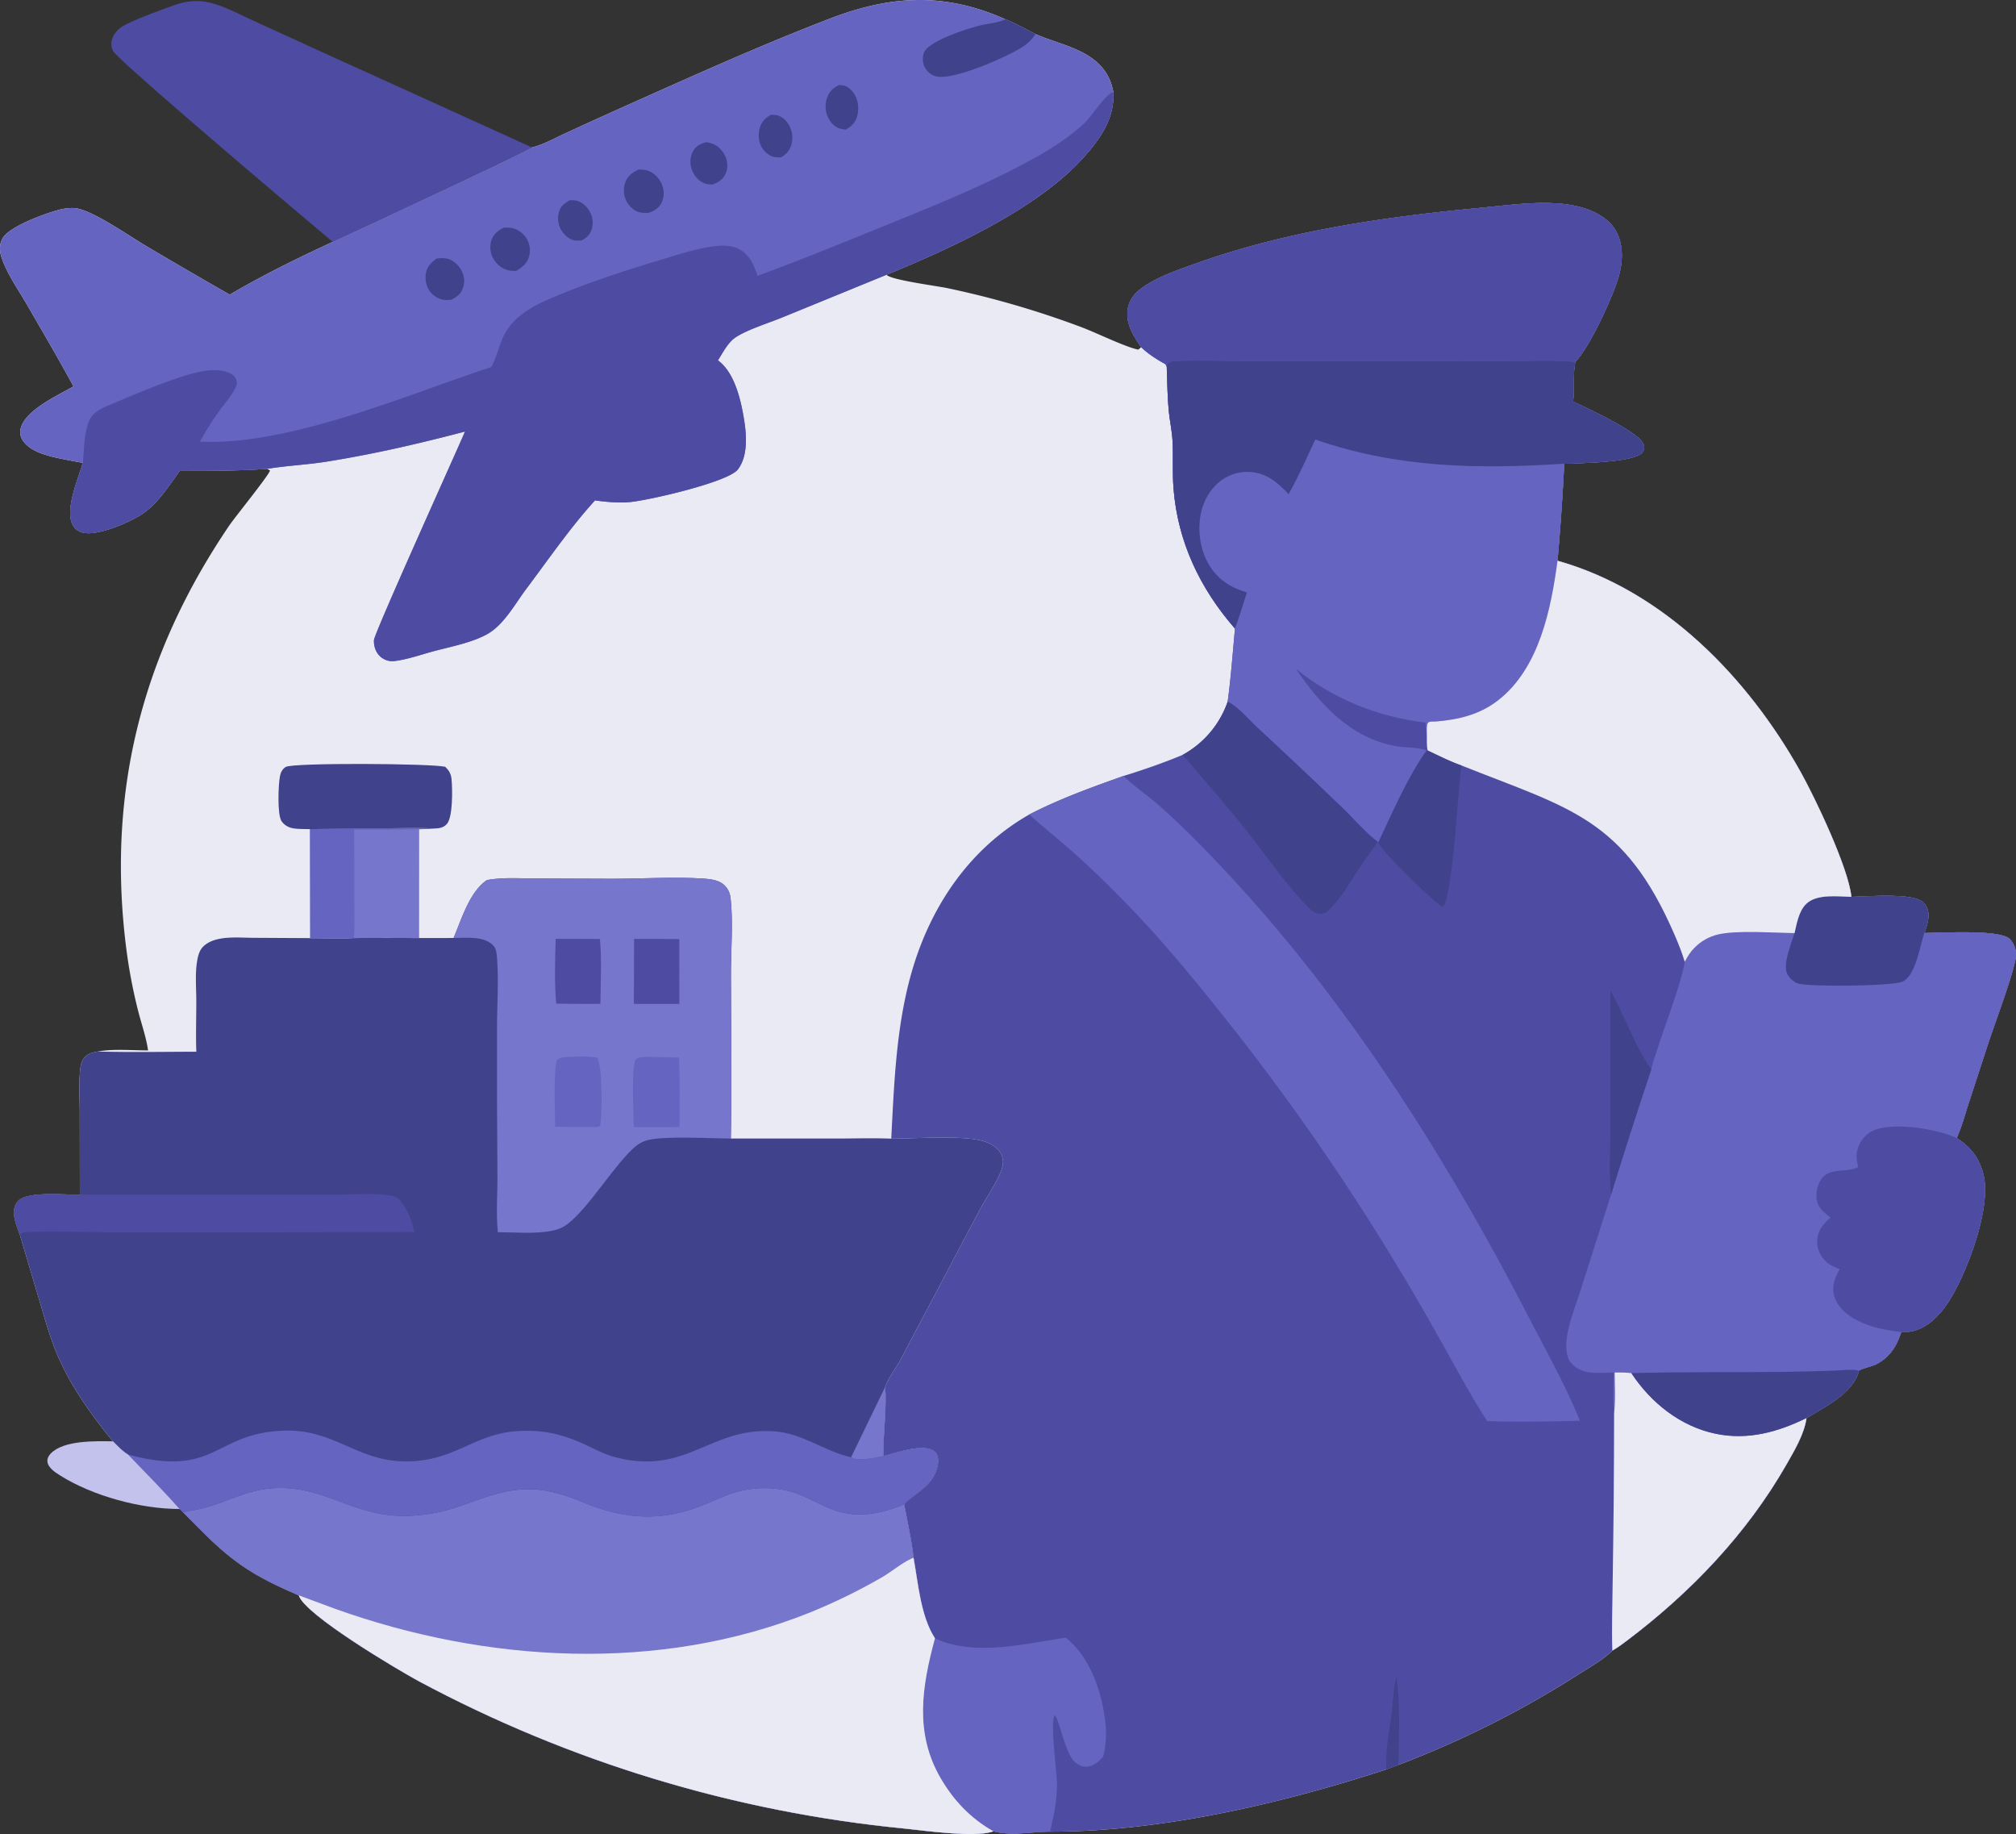 <?xml version="1.0" encoding="UTF-8"?>
<svg xmlns="http://www.w3.org/2000/svg" viewBox="-421.281 -80.231 200 181.923" width="200" height="181.923">
  <rect x="-421.281" y="-80.231" width="200" height="181.923" fill="#333333" stroke="none"/>
  <path fill="#EAEAF4" d="M-368.504-65.608c1.103-.26 2.243-.91 3.274-1.382q2.672-1.237 5.358-2.441c6.907-3.087 13.84-6.23 20.903-8.946 6.104-2.347 11.407-2.614 17.42.055 1.034.426 2.006.946 2.99 1.474 2.66 1.158 6.134 1.582 7.404 4.606.151.361.243.753.323 1.136.133 2.589-1.255 4.593-2.922 6.457-4.61 5.157-13.257 9.078-19.582 11.675.48.525 4.977 1.097 6.06 1.328q3.34.703 6.617 1.654 3.278.95 6.476 2.143c1.635.596 4.387 1.986 5.813 2.298.121-.083.201-.137.293-.254-.775-1.106-1.57-2.402-1.318-3.817.174-.977.85-1.693 1.652-2.224 1.529-1.012 3.422-1.65 5.146-2.264 9.052-3.228 18.65-4.603 28.18-5.503 2.942-.277 6.459-.806 9.373-.204 1.453.3 3.113 1.002 3.944 2.288.84 1.298.844 2.936.492 4.393-.482 1.99-2.921 7.28-4.39 8.802-.26 1.267-.078 2.634-.22 3.925 1.329.669 6.669 3.048 7.022 4.336.074.27.012.473-.142.699-.678 1-6.069 1.074-7.24 1.128q-.262.012-.523.012-.234 4.819-.666 9.624c10.54 2.966 18.872 11.569 24.089 20.895 1.497 2.676 4.775 9.568 5.067 12.443 1.57-.013 6.11-.432 7.128.551.364.351.537.859.518 1.36-.02.562-.227 1.148-.41 1.675 1.615 0 7.518-.38 8.488.609.406.414.65 1.085.6 1.664-.133 1.501-2.133 6.79-2.732 8.623l-1.976 6.05c-.367 1.125-.682 2.322-1.174 3.397 1.416.897 2.307 2.06 2.677 3.72.745 3.342-1.667 9.703-3.506 12.556-.846 1.311-2.116 2.619-3.71 2.906a4 4 0 0 1-.962.065c-.468 1.448-1.155 2.538-2.567 3.237-.273.135-1.55.44-1.628.611-.527 2.072-3.047 3.403-4.771 4.43q-.21.128-.428.243c-.219 1.592-1.199 3.229-1.99 4.613-3.944 6.893-9.492 12.685-15.803 17.454-.471.357-.954.71-1.467 1.005-.931.934-2.316 1.692-3.428 2.4q-2.102 1.342-4.27 2.575-2.168 1.232-4.397 2.35-2.229 1.12-4.512 2.123t-4.615 1.887l-1.196.451c-10.408 3.398-22.383 6.187-33.373 6.175-1.83 0-3.834.443-5.61-.038l-.16.053c-1.81.562-6.64-.11-8.618-.32q-1.578-.154-3.151-.347-1.574-.192-3.142-.423-1.569-.231-3.13-.501-1.563-.27-3.118-.578t-3.102-.655-3.085-.73-3.066-.808-3.045-.882-3.023-.957q-1.505-.497-2.997-1.031-1.493-.534-2.972-1.105-1.479-.57-2.943-1.178-1.465-.607-2.914-1.25t-2.882-1.322q-1.432-.678-2.848-1.392t-2.813-1.462c-2.023-1.096-11.338-6.6-11.907-8.516-5.613-2.38-7.294-3.96-11.476-8.246l-.354-.32c-1.633-1.855-3.396-3.612-5.105-5.398-.568-.34-1.037-.846-1.502-1.312-2.097-2.564-3.979-5.177-5.353-8.213-.81-1.786-1.316-3.652-1.872-5.525l-2.004-6.733c-.216-.621-.509-1.304-.574-1.96-.05-.498.026-1.002.37-1.388.919-1.031 4.729-.615 6.15-.648l-.01-8.27c-.003-1.34-.102-2.762.04-4.09.042-.398.107-.809.346-1.141.339-.474.865-.601 1.407-.701 1.549-.285 3.402-.106 4.986-.11-.178-1.272-.642-2.582-.962-3.831q-.762-2.974-1.167-6.017c-2.033-15.503 1.43-29.307 10.18-42.212.57-.843 4.009-5.072 4.044-5.47l-.284-.154c-2.89.2-5.775.195-8.67.201-1.111 1.542-2.225 3.318-3.85 4.363-1.225.789-4.332 2.11-5.76 1.76a1.5 1.5 0 0 1-.99-.74c-.834-1.499.533-4.61.99-6.18q-.85-.15-1.699-.317c-1.38-.28-3.49-.657-4.292-1.96a1.48 1.48 0 0 1-.149-1.235c.553-1.783 3.67-3.19 5.213-4.07-1.476-2.729-3.058-5.412-4.61-8.098-.844-1.458-1.98-3.062-2.516-4.657-.212-.63-.259-1.321.078-1.92.677-1.202 4.2-2.46 5.542-2.825.667-.181 1.462-.282 2.138-.088 1.878.54 4.862 2.646 6.62 3.691q4.104 2.428 8.245 4.794c3.28-1.926 6.776-3.647 10.229-5.238.042-.006 19.188-8.903 19.758-9.366"></path>
  <path fill="#4E4CA2" d="M-308.077-45.805c-.775-1.106-1.57-2.402-1.318-3.817.174-.977.85-1.693 1.652-2.224 1.529-1.012 3.422-1.65 5.146-2.264 9.052-3.228 18.65-4.603 28.18-5.503 2.942-.277 6.459-.806 9.373-.204 1.453.3 3.113 1.002 3.944 2.288.84 1.298.844 2.936.492 4.393-.482 1.99-2.921 7.28-4.39 8.802-.26 1.267-.078 2.634-.22 3.925 1.329.669 6.669 3.048 7.022 4.336.074.27.012.473-.142.699-.678 1-6.069 1.074-7.24 1.128q-.262.012-.523.012-.234 4.819-.666 9.624c10.54 2.966 18.872 11.569 24.089 20.895 1.497 2.676 4.775 9.568 5.067 12.443 1.57-.013 6.11-.432 7.128.551.364.351.537.859.518 1.36-.02.562-.227 1.148-.41 1.675 1.615 0 7.518-.38 8.488.609.406.414.65 1.085.6 1.664-.133 1.501-2.133 6.79-2.732 8.623l-1.976 6.05c-.367 1.125-.682 2.322-1.174 3.397 1.416.897 2.307 2.06 2.677 3.72.745 3.342-1.667 9.703-3.506 12.556-.846 1.311-2.116 2.619-3.71 2.906a4 4 0 0 1-.962.065c-.468 1.448-1.155 2.538-2.567 3.237-.273.135-1.55.44-1.628.611-.527 2.072-3.047 3.403-4.771 4.43q-.21.128-.428.243c-.219 1.592-1.199 3.229-1.99 4.613-3.944 6.893-9.492 12.685-15.803 17.454-.471.357-.954.71-1.467 1.005-.931.934-2.316 1.692-3.428 2.4q-2.102 1.342-4.27 2.575-2.168 1.232-4.397 2.35-2.229 1.12-4.512 2.123t-4.615 1.887l-1.196.451c-10.408 3.398-22.383 6.187-33.373 6.175-1.83 0-3.834.443-5.61-.038-2.258-1.27-3.982-3.088-5.271-5.33-2.566-4.464-1.82-9.036-.53-13.81-1.418-2.178-1.668-5.46-2.126-7.998-.197-1.767-.603-3.545-.93-5.292.733-.883 1.971-1.365 2.785-2.57.398-.59.718-1.481.52-2.2-.073-.265-.205-.455-.454-.584-1.23-.64-3.643.256-4.922.57-.016-2.267.347-4.62.186-6.867.356-.975 1.135-1.943 1.622-2.88l7.642-14.468c.613-1.158 1.376-2.243 1.947-3.422.215-.445.461-.999.477-1.497.016-.508-.22-1.004-.577-1.355-.48-.47-1.162-.726-1.807-.865-2.01-.434-6.429-.15-8.7-.135.278-5.389.482-10.895 1.913-16.125 1.826-6.67 5.703-12.561 11.777-16.029 3.017-1.557 6.151-2.683 9.343-3.82 1.96-.606 3.98-1.303 5.873-2.094a9.6 9.6 0 0 0 4.467-5.278c.331-2.399.5-4.838.726-7.25-3.472-3.983-5.672-8.602-6.094-13.893-.126-1.574-.016-3.153-.1-4.727-.052-.985-.271-1.954-.368-2.935-.144-1.46-.15-2.959-.207-4.426l-.12-.247c-.874-.476-1.706-1.006-2.424-1.698"></path>
  <path fill="#6664C1" d="M-308.077-45.805c-.775-1.106-1.57-2.402-1.318-3.817.174-.977.85-1.693 1.652-2.224 1.529-1.012 3.422-1.65 5.146-2.264 9.052-3.228 18.65-4.603 28.18-5.503 2.942-.277 6.459-.806 9.373-.204 1.453.3 3.113 1.002 3.944 2.288.84 1.298.844 2.936.492 4.393-.482 1.99-2.921 7.28-4.39 8.802-.26 1.267-.078 2.634-.22 3.925 1.329.669 6.669 3.048 7.022 4.336.074.27.012.473-.142.699-.678 1-6.069 1.074-7.24 1.128q-.262.012-.523.012-.234 4.819-.666 9.624c-.644 4.822-1.824 10.696-5.904 13.853-1.84 1.423-3.884 1.9-6.155 2.095-.37.032-.803-.096-.874.321-.056.334-.03.71-.027 1.05.011.486-.028 1.033.077 1.506h-.093c-1.743 2.363-3.522 6.401-4.785 9.095l-.082-.046c-1.21-.903-2.447-2.367-3.562-3.432q-4.207-4.031-8.477-7.995c-.794-.738-1.877-2.037-2.841-2.466.331-2.399.5-4.838.726-7.25-3.472-3.983-5.672-8.602-6.094-13.893-.126-1.574-.016-3.153-.1-4.727-.052-.985-.271-1.954-.368-2.935-.144-1.46-.15-2.959-.207-4.426l-.12-.247c-.874-.476-1.706-1.006-2.424-1.698"></path>
  <path fill="#4E4CA2" d="M-308.077-45.805c-.775-1.106-1.57-2.402-1.318-3.817.174-.977.85-1.693 1.652-2.224 1.529-1.012 3.422-1.65 5.146-2.264 9.052-3.228 18.65-4.603 28.18-5.503 2.942-.277 6.459-.806 9.373-.204 1.453.3 3.113 1.002 3.944 2.288.84 1.298.844 2.936.492 4.393-.482 1.99-2.921 7.28-4.39 8.802-2.049-.202-4.181-.094-6.241-.09l-10.429.008h-15.59c-2.411.002-4.879-.11-7.282-.014-.343.014-.624.043-.913.243l-.08.327-.12-.247c-.874-.476-1.706-1.006-2.424-1.698"></path>
  <path fill="#41428C" d="m-305.533-43.86.08-.327c.289-.2.57-.229.913-.243 2.403-.096 4.87.016 7.282.015l15.59-.001 10.429-.009c2.06-.003 4.192-.11 6.241.091-.26 1.267-.078 2.634-.22 3.925 1.329.669 6.669 3.048 7.022 4.336.074.27.012.473-.142.699-.678 1-6.069 1.074-7.24 1.128q-.262.012-.523.012c-8.497.554-16.564.427-24.693-2.398-.852 1.815-1.664 3.675-2.65 5.422-1.086-1.16-2.182-2.12-3.86-2.205q-.113-.006-.226-.006-.114 0-.227.005-.114.006-.227.017t-.225.03-.223.04-.221.052-.218.063-.215.075-.21.085q-.104.046-.206.097-.101.05-.2.106t-.195.117-.188.127-.182.136q-.088.071-.174.146t-.166.155c-1.174 1.128-1.694 2.751-1.688 4.352.007 1.773.62 3.58 1.916 4.828.812.78 1.742 1.2 2.796 1.527-.386 1.193-.739 2.411-1.18 3.584-3.473-3.983-5.673-8.602-6.095-13.893-.126-1.574-.016-3.153-.1-4.727-.052-.985-.271-1.954-.368-2.935-.144-1.46-.15-2.959-.207-4.426"></path>
  <path fill="#4E4CA2" d="M-292.73-13.892c3.812 3.04 8.062 4.747 12.874 5.343.024.422.075.838.129 1.258.011.486-.028 1.033.077 1.506h-.093c-.888-.354-2.102-.26-3.057-.432-4.489-.81-7.49-4.096-9.93-7.675"></path>
  <path fill="#6664C1" d="M-237.611 8.728c1.57-.013 6.11-.432 7.128.551.364.351.537.859.518 1.36-.02.562-.227 1.148-.41 1.675 1.615 0 7.518-.38 8.488.609.406.414.65 1.085.6 1.664-.133 1.501-2.133 6.79-2.732 8.623l-1.976 6.05c-.367 1.125-.682 2.322-1.174 3.397 1.416.897 2.307 2.06 2.677 3.72.745 3.342-1.667 9.703-3.506 12.556-.846 1.311-2.116 2.619-3.71 2.906a4 4 0 0 1-.962.065c-.468 1.448-1.155 2.538-2.567 3.237-.273.135-1.55.44-1.628.611-.527 2.072-3.047 3.403-4.771 4.43q-.21.128-.428.243c-.219 1.592-1.199 3.229-1.99 4.613-3.944 6.893-9.492 12.685-15.803 17.454-.471.357-.954.71-1.467 1.005-.08-2.127.01-4.286.025-6.417q.142-8.565.15-17.131c-.137-1.315-.049-2.724-.046-4.048-.93.03-1.961.139-2.868-.105-.592-.16-1.274-.576-1.556-1.143-.334-.67-.318-1.565-.208-2.286.242-1.584.897-3.188 1.382-4.716l3.005-9.412a477 477 0 0 1 3.98-12.386c.13-.725.435-1.477.657-2.181.751-2.379 2.277-6.22 2.662-8.496.265-.524.562-.997.982-1.415q.117-.118.243-.228.125-.11.257-.211t.272-.193q.138-.092.284-.174.144-.082.295-.153.15-.072.305-.133t.314-.112.32-.09c1.852-.449 5.566-.16 7.62-.142.224-.968.417-2.166 1.15-2.887 1.05-1.03 3.133-.727 4.488-.71"></path>
  <path fill="#EAEAF4" d="M-261.092 55.915c.559-.008 1.098-.011 1.654.06 1.944 2.949 4.878 5.296 8.39 6.018 3.164.65 6.145-.169 8.984-1.568-.219 1.592-1.199 3.229-1.99 4.613-3.944 6.893-9.492 12.685-15.803 17.454-.471.357-.954.71-1.467 1.005-.08-2.127.01-4.286.025-6.417q.142-8.565.15-17.131c.147-1.32.063-2.707.057-4.034"></path>
  <path fill="#4E4CA2" d="M-239.683 40.54c-.434-.328-.915-.705-1.18-1.191-.32-.59-.262-1.362-.048-1.978.718-2.062 2.6-1.137 3.952-1.833-.006-.06-.007-.123-.02-.182-.165-.723-.191-1.21.1-1.929a2.8 2.8 0 0 1 1.612-1.58c1.984-.767 6.163-.1 8.098.81 1.416.897 2.307 2.06 2.677 3.72.745 3.342-1.667 9.703-3.506 12.556-.846 1.311-2.116 2.619-3.71 2.906a4 4 0 0 1-.962.065c-1.572-.223-3.02-.44-4.44-1.203-.956-.513-1.915-1.301-2.212-2.388-.26-.953.07-1.834.551-2.647-.575-.226-1.116-.466-1.533-.94-.478-.544-.754-1.223-.702-1.952.07-1.005.627-1.592 1.323-2.235"></path>
  <path fill="#41428C" d="M-237.611 8.728c1.57-.013 6.11-.432 7.128.551.364.351.537.859.518 1.36-.02.562-.227 1.148-.41 1.675-.451 1.289-.839 4.207-2.149 4.82-.987.462-9.439.546-10.426.18-.436-.162-.931-.626-1.08-1.069-.337-.998.467-2.918.78-3.92.225-.968.418-2.166 1.152-2.887 1.049-1.03 3.132-.727 4.487-.71m-21.827 47.248c4.98-.15 9.968-.068 14.95-.125q2.49-.038 4.979-.118c.733-.025 1.528-.123 2.258-.078.142.009.253.05.386.097-.527 2.072-3.047 3.403-4.771 4.43q-.21.128-.428.243c-2.84 1.4-5.82 2.219-8.985 1.568-3.51-.722-6.445-3.07-8.39-6.017"></path>
  <path fill="#EAEAF4" d="M-279.727-7.291c-.002-.34-.03-.716.027-1.05.071-.417.504-.289.874-.32 2.27-.195 4.315-.673 6.155-2.096 4.08-3.157 5.26-9.03 5.904-13.853 10.54 2.966 18.872 11.569 24.089 20.895 1.497 2.676 4.775 9.568 5.067 12.443-1.355-.017-3.438-.32-4.487.71-.734.721-.927 1.92-1.152 2.887-2.053-.017-5.767-.307-7.619.143q-.161.039-.32.09t-.314.11q-.155.062-.305.134-.15.071-.295.153-.146.082-.284.174-.14.092-.272.193t-.257.21-.243.23c-.42.417-.717.89-.982 1.414-.27-.891-.618-1.77-.988-2.625C-260.15.913-265.518-.006-276.286-4.298c-1.138-.389-2.272-.977-3.364-1.487-.105-.473-.066-1.02-.077-1.506"></path>
  <path fill="#6664C1" d="M-319.173.563c3.017-1.557 6.151-2.683 9.343-3.82l.098.091c1.175 1.078 2.495 1.99 3.684 3.054 2.476 2.217 4.806 4.623 7.059 7.064 11.846 12.838 21.379 28.01 29.369 43.48 1.736 3.362 3.659 6.768 5.079 10.27-3.055.063-6.149.143-9.202.022-1.644-2.537-3.069-5.212-4.546-7.848q-2.526-4.53-5.237-8.952-3.79-6.178-7.955-12.108-4.166-5.93-8.693-11.59c-2.988-3.744-6.037-7.431-9.39-10.859-1.663-1.702-3.387-3.406-5.166-4.988-1.458-1.296-2.996-2.508-4.443-3.816m-9.352 81.717c3.886 1.837 8.91.526 12.975-.064 2.426 1.935 3.585 5.387 3.922 8.377a9.5 9.5 0 0 1-.212 3.415l-.098.11c-.434.477-.933.876-1.61.899-.449.014-.87-.24-1.174-.55-.96-.99-1.504-4.348-1.938-4.537-.473.808.26 5.643.238 6.983-.025 1.563-.331 3.033-.693 4.545-1.83 0-3.834.443-5.61-.038-2.258-1.27-3.982-3.088-5.271-5.33-2.566-4.464-1.82-9.036-.53-13.81"></path>
  <path fill="#41428C" d="M-299.49-10.63c.964.43 2.047 1.73 2.841 2.467q4.27 3.964 8.477 7.995c1.115 1.065 2.352 2.53 3.562 3.432-.526.845-1.154 1.63-1.71 2.459-.919 1.372-1.806 2.991-2.969 4.169-.327.33-.582.55-1.073.528-.619-.029-1.134-.657-1.532-1.077-2.017-2.13-3.762-4.68-5.58-6.987-2.081-2.64-4.292-5.16-6.483-7.707a9.6 9.6 0 0 0 4.467-5.278m19.84 4.844c1.092.51 2.226 1.098 3.364 1.487-.402 2.782-.816 12.183-1.753 13.893l-.194.103c-.794-.434-5.978-5.459-6.27-6.288-.012-.032-.017-.066-.025-.1 1.263-2.694 3.042-6.732 4.785-9.095zm18.14 23.809c1.197 2.14 2.74 6.11 4.05 7.83a477 477 0 0 0-3.98 12.385c-.256-2.045-.08-4.332-.088-6.398zm-22.232 77.259c-.142-1.86.281-3.653.506-5.486.15-1.23.198-2.547.488-3.748.383 2.516.254 6.16.202 8.783zm-89.226-88.218c1.572-.29 3.305-.16 4.9-.155l7.43.027c2.97.006 6.328-.215 9.234-.01.58.041 1.29.135 1.778.48.458.323.742.822.81 1.374.291 2.339.04 5.272.049 7.68.017 5.41.092 10.836-.011 16.244h10.43c1.82 0 3.668-.063 5.486.012 2.27-.015 6.688-.299 8.699.135.645.139 1.327.395 1.807.865.358.35.593.847.577 1.355-.016.498-.262 1.052-.477 1.497-.57 1.179-1.334 2.264-1.947 3.422l-7.642 14.468c-.487.937-1.266 1.905-1.622 2.88.16 2.248-.202 4.6-.186 6.867 1.28-.314 3.691-1.21 4.922-.57.249.13.38.319.454.584.198.719-.122 1.61-.52 2.2-.814 1.205-2.052 1.687-2.786 2.57.328 1.747.734 3.525.931 5.292.458 2.538.708 5.82 2.127 7.998-1.29 4.774-2.037 9.346.529 13.81 1.29 2.242 3.013 4.06 5.27 5.33l-.16.053c-1.81.562-6.64-.11-8.617-.32q-1.578-.154-3.151-.347-1.574-.192-3.142-.423-1.569-.231-3.13-.501-1.563-.27-3.118-.578t-3.102-.655-3.085-.73-3.066-.808-3.045-.882-3.023-.957q-1.505-.497-2.997-1.031-1.493-.534-2.972-1.105-1.479-.57-2.943-1.178-1.465-.607-2.914-1.25t-2.882-1.322q-1.432-.678-2.848-1.392t-2.813-1.462c-2.023-1.096-11.338-6.6-11.907-8.516-5.613-2.38-7.294-3.96-11.476-8.246l-.354-.32c-1.633-1.855-3.396-3.612-5.105-5.398-.568-.34-1.037-.846-1.502-1.312-2.097-2.564-3.979-5.177-5.353-8.213-.81-1.786-1.316-3.652-1.872-5.525l-2.004-6.733c-.216-.621-.509-1.304-.574-1.96-.05-.498.026-1.002.37-1.388.919-1.031 4.729-.615 6.15-.648l-.01-8.27c-.003-1.34-.102-2.762.04-4.09.042-.398.107-.809.346-1.141.339-.474.865-.601 1.407-.701 3.253.09 6.521.027 9.776.022q-.008-.16-.013-.318c-.043-1.582.01-3.175.007-4.759-.002-1.29-.132-2.688.09-3.957.088-.509.224-1.032.603-1.404.453-.442 1.066-.663 1.678-.775 1.06-.193 2.261-.09 3.345-.086l5.586.03c1.435 0 2.9.064 4.332-.01q3.235-.019 6.47.003l3.42-.006c.781-1.828 1.581-4.596 3.316-5.746"></path>
  <path fill="#7776CD" d="M-403.117 69.77c.934-.185 1.83-.314 2.742-.61 2.044-.663 3.87-1.602 6.05-1.762 5.42-.398 8.122 3.045 13.87 2.72 1.237-.07 2.485-.253 3.675-.6 2.745-.8 5.19-2.097 8.14-2.032 1.857.04 3.56.626 5.26 1.326 3.577 1.471 6.958 1.897 10.713.665 1.136-.373 2.227-.893 3.338-1.337 2.4-.958 5.101-1.047 7.51-.067.938.381 1.821.892 2.755 1.285 2.566 1.082 4.974.666 7.481-.368.328 1.747.734 3.525.931 5.292.458 2.538.708 5.82 2.127 7.998-1.29 4.774-2.037 9.346.529 13.81 1.29 2.242 3.013 4.06 5.27 5.33l-.16.053c-1.81.562-6.64-.11-8.617-.32q-1.578-.154-3.151-.347-1.574-.192-3.142-.423-1.569-.231-3.13-.501-1.563-.27-3.118-.578t-3.102-.655-3.085-.73-3.066-.808-3.045-.882-3.023-.957q-1.505-.497-2.997-1.031-1.493-.534-2.972-1.105-1.479-.57-2.943-1.178-1.465-.607-2.914-1.25t-2.882-1.322q-1.432-.678-2.848-1.392t-2.813-1.462c-2.023-1.096-11.338-6.6-11.907-8.516-5.613-2.38-7.294-3.96-11.476-8.246"></path>
  <path fill="#EAEAF4" d="M-391.641 78.016q1.764.664 3.535 1.31c15.036 5.397 32.224 6.409 47.229.372q3.668-1.496 7.1-3.476c.982-.576 1.93-1.404 2.963-1.87l.162-.07c.458 2.538.708 5.82 2.127 7.998-1.29 4.774-2.037 9.346.529 13.81 1.29 2.242 3.013 4.06 5.27 5.33l-.16.053c-1.81.562-6.64-.11-8.617-.32q-1.578-.154-3.151-.347-1.574-.192-3.142-.423-1.569-.231-3.13-.501-1.563-.27-3.118-.578t-3.102-.655-3.085-.73-3.066-.808-3.045-.882-3.023-.957q-1.505-.497-2.997-1.031-1.493-.534-2.972-1.105-1.479-.57-2.943-1.178-1.465-.607-2.914-1.25t-2.882-1.322q-1.432-.678-2.848-1.392t-2.813-1.462c-2.023-1.096-11.338-6.6-11.907-8.516"></path>
  <path fill="#7776CD" d="M-372.968 7.065c1.572-.29 3.305-.16 4.9-.155l7.43.027c2.97.006 6.328-.215 9.234-.01.58.041 1.29.135 1.778.48.458.323.742.822.81 1.374.291 2.339.04 5.272.049 7.68.017 5.41.092 10.836-.011 16.244-1.975-.01-6.575-.281-8.256.158-.604.158-1.069.468-1.516.898-2.058 1.978-4.312 5.757-6.376 7.381-.445.35-.89.552-1.44.676-1.705.384-3.77.18-5.523.18-.194-1.811-.028-3.83-.044-5.662q-.06-7.308-.042-14.616c.001-2.23.177-4.584.01-6.8-.03-.403-.05-.973-.322-1.295-.886-1.048-2.764-.826-3.997-.814.781-1.828 1.581-4.596 3.316-5.746"></path>
  <path fill="#6664C1" d="m-357.093 24.601 3.177.073c.107 2.286.042 4.602.051 6.89l-1.122.01-3.42-.001c-.007-1.404-.271-5.636.183-6.73.343-.244.726-.219 1.131-.242m-7.74-.004c.895-.003 1.942-.113 2.81.095.537.954.467 5.516.295 6.734-.274.196-.625.14-.948.136q-1.768.024-3.535-.029c.003-1.13-.203-5.99.227-6.656.354-.255.728-.244 1.151-.28"></path>
  <path fill="#4E4CA2" d="M-358.377 12.899q2.244-.01 4.488.024l.004 6.43-4.513.001zm-7.778-.005 4.392.015c.197 2.103.06 4.316.05 6.43-1.462.027-2.928-.003-4.39-.01-.183-2.113-.114-4.314-.052-6.435"></path>
  <path fill="#6664C1" d="M-408.576 64.052c8.77 2.343 8.44-2.093 15.373-2.37 4.994-.2 7.177 2.897 11.822 3.04 5.07.158 6.903-2.645 11.255-2.984 2.617-.203 4.72.286 7.072 1.41.97.464 1.892.937 2.94 1.2 6.996 1.758 9.264-3.025 15.581-2.605 2.948.197 4.95 1.965 7.687 2.577.67.459 2.423.03 3.193-.114 1.28-.314 3.691-1.21 4.922-.57.249.13.38.319.454.584.198.719-.122 1.61-.52 2.2-.814 1.205-2.052 1.687-2.786 2.57-2.507 1.034-4.915 1.45-7.481.368-.934-.393-1.817-.904-2.755-1.285-2.409-.98-5.11-.891-7.51.067-1.11.444-2.202.964-3.338 1.337-3.755 1.232-7.136.806-10.713-.665-1.7-.7-3.403-1.285-5.26-1.326-2.95-.065-5.395 1.233-8.14 2.032-1.19.347-2.438.53-3.674.6-5.75.325-8.45-3.118-13.87-2.72-2.182.16-4.007 1.1-6.051 1.762-.912.296-1.808.425-2.742.61l-.354-.32c-1.633-1.855-3.396-3.612-5.105-5.398"></path>
  <path fill="#4E4CA2" d="m-413.36 38.273 11.547-.006 13.3.01c1.846.006 3.841-.176 5.663.037.501.059.854.106 1.217.483.765.799 1.198 2.128 1.477 3.181l-29.13.039c-1.424 0-9.016-.197-9.736.038a7 7 0 0 0-.25.168c-.015.012-.023.03-.035.046-.216-.621-.509-1.304-.574-1.96-.05-.498.026-1.002.37-1.388.919-1.031 4.729-.615 6.15-.648"></path>
  <path fill="#7776CD" d="M-333.467 57.339c.16 2.248-.202 4.6-.186 6.867-.77.144-2.523.573-3.193.114z"></path>
  <path fill="#6664C1" d="M-368.504-65.608c1.103-.26 2.243-.91 3.274-1.382q2.672-1.237 5.358-2.441c6.907-3.087 13.84-6.23 20.903-8.946 6.104-2.347 11.407-2.614 17.42.055 1.034.426 2.006.946 2.99 1.474 2.66 1.158 6.134 1.582 7.404 4.606.151.361.243.753.323 1.136.133 2.589-1.255 4.593-2.922 6.457-4.61 5.157-13.257 9.078-19.582 11.675l-10.402 4.255c-1.265.518-3.668 1.268-4.704 2.051-.68.514-1.16 1.47-1.615 2.185 1.704 1.244 2.31 4.07 2.619 6.05.234 1.505.335 3.5-.647 4.772-.977 1.268-9.004 3.1-10.787 3.24-1.117.089-2.274-.022-3.38-.173-2.434 2.662-4.636 5.87-6.806 8.759-1.045 1.39-2.068 3.27-3.513 4.27-1.392.965-3.869 1.454-5.534 1.889-1.299.339-2.792.885-4.116 1.022-.489.051-.995-.14-1.352-.47-.434-.405-.638-1.025-.608-1.61.037-.693 7.916-18.104 9.034-20.692-4.56 1.198-9.101 2.251-13.762 2.99-1.946.31-3.933.391-5.872.713-2.89.2-5.775.195-8.67.201-1.111 1.542-2.225 3.318-3.85 4.363-1.225.789-4.332 2.11-5.76 1.76a1.5 1.5 0 0 1-.99-.74c-.834-1.499.533-4.61.99-6.18q-.85-.15-1.699-.317c-1.38-.28-3.49-.657-4.292-1.96a1.48 1.48 0 0 1-.149-1.235c.553-1.783 3.67-3.19 5.213-4.07-1.476-2.729-3.058-5.412-4.61-8.098-.844-1.458-1.98-3.062-2.516-4.657-.212-.63-.259-1.321.078-1.92.677-1.202 4.2-2.46 5.542-2.825.667-.181 1.462-.282 2.138-.088 1.878.54 4.862 2.646 6.62 3.691q4.104 2.428 8.245 4.794c3.28-1.926 6.776-3.647 10.229-5.238.042-.006 19.188-8.903 19.758-9.366"></path>
  <path fill="#4E4CA2" d="M-346.124-52.875c4.234-1.545 8.389-3.254 12.564-4.947 5.04-2.043 10.12-4.085 14.886-6.722 1.668-.922 3.55-2.147 4.954-3.45.702-.652 2.135-2.933 2.888-3.112.133 2.589-1.255 4.593-2.922 6.457-4.61 5.157-13.257 9.078-19.582 11.675l-10.402 4.255c-1.265.518-3.668 1.268-4.704 2.051-.68.514-1.16 1.47-1.615 2.185 1.704 1.244 2.31 4.07 2.619 6.05.234 1.505.335 3.5-.647 4.772-.977 1.268-9.004 3.1-10.787 3.24-1.117.089-2.274-.022-3.38-.173-2.434 2.662-4.636 5.87-6.806 8.759-1.045 1.39-2.068 3.27-3.513 4.27-1.392.965-3.869 1.454-5.534 1.889-1.299.339-2.792.885-4.116 1.022-.489.051-.995-.14-1.352-.47-.434-.405-.638-1.025-.608-1.61.037-.693 7.916-18.104 9.034-20.692-4.56 1.198-9.101 2.251-13.762 2.99-1.946.31-3.933.391-5.872.713-2.89.2-5.775.195-8.67.201-1.111 1.542-2.225 3.318-3.85 4.363-1.225.789-4.332 2.11-5.76 1.76a1.5 1.5 0 0 1-.99-.74c-.834-1.499.533-4.61.99-6.18.128-1.327.104-2.966.636-4.2.356-.825 1.24-1.226 2.031-1.553 2.511-1.038 7.054-3.054 9.592-3.393.739-.099 1.592-.08 2.283.233.318.143.596.367.696.717a.93.93 0 0 1-.067.694c-.38.818-1.089 1.593-1.616 2.329q-1.065 1.476-1.941 3.07c8.83.408 20.46-4.61 28.899-7.405.494-.881.716-1.895 1.114-2.822 1.06-2.472 3.6-3.518 5.928-4.463 3.262-1.324 6.66-2.42 10.033-3.425 1.592-.474 3.255-1.034 4.906-1.25.806-.104 1.713-.146 2.467.197 1.161.528 1.586 1.59 1.976 2.715"></path>
  <path fill="#41428C" d="M-321.55-78.322c1.035.426 2.007.946 2.99 1.474-.389.598-.777.954-1.378 1.332-1.525.96-6.79 3.306-8.514 2.85-.475-.126-.88-.49-1.104-.921-.211-.407-.227-.988-.068-1.412.434-1.163 4.295-2.386 5.526-2.695.753-.19 1.679-.246 2.382-.552zm-36.41 14.913c.379-.004.711.01 1.066.153.608.248 1.09.798 1.31 1.41.202.568.205 1.19-.072 1.732-.285.558-.734.818-1.312.997-.296.011-.623.013-.912-.067-.5-.139-.954-.565-1.206-1.007q-.058-.103-.105-.21-.048-.108-.084-.22t-.062-.227q-.024-.115-.038-.232t-.014-.235.01-.235.032-.233.056-.228c.219-.732.68-1.064 1.332-1.398m-13.351 5.761c.269-.01.54-.015.805.034.594.109 1.144.526 1.46 1.033.32.515.404 1.124.267 1.711-.175.753-.656 1.119-1.286 1.506-.275.012-.538 0-.806-.062-.601-.14-1.13-.577-1.442-1.1q-.059-.097-.107-.199-.05-.102-.087-.208-.039-.106-.066-.216t-.044-.221-.021-.225.001-.225q.007-.113.025-.225.017-.111.046-.22c.193-.716.627-1.046 1.255-1.383m-6.676 3.07c.347-.043.695-.074 1.041-.005.568.113 1.098.59 1.385 1.076.31.526.417 1.155.238 1.745-.193.635-.595.965-1.167 1.254-.204.021-.415.045-.62.035-.574-.026-1.161-.38-1.505-.83-.38-.499-.514-1.139-.422-1.754.11-.738.487-1.076 1.05-1.521m26.776-11.556c.215.047.439.093.646.172.554.211 1.038.747 1.262 1.287.222.533.246 1.147.004 1.678-.27.596-.721.855-1.312 1.072a2.3 2.3 0 0 1-.769-.116c-.568-.204-1.017-.732-1.236-1.282-.233-.585-.238-1.267.049-1.835.297-.59.749-.8 1.356-.976m6.392-2.711c.163.001.327-.001.488.023.518.08.945.426 1.232.852.378.56.505 1.285.362 1.943-.148.682-.463 1.031-1.04 1.396-.245.007-.508.022-.747-.037-.49-.123-.931-.518-1.183-.946-.327-.557-.376-1.25-.216-1.868.172-.67.537-1.005 1.104-1.363m6.771-2.955c.163.012.332.02.492.06.428.107.794.47 1.023.832.41.65.491 1.498.278 2.231-.188.647-.564.976-1.127 1.308-.19-.027-.382-.053-.567-.103-.494-.135-.89-.563-1.126-1q-.062-.114-.112-.234t-.086-.244-.062-.252-.035-.257-.009-.26.018-.258.044-.255.07-.25c.228-.665.588-1.005 1.2-1.319m-26.719 11.436c.235-.003.49-.014.719.046.544.14 1.03.619 1.288 1.103.28.527.361 1.141.179 1.715-.186.582-.485.838-1.008 1.123-.25.01-.526.034-.771-.022-.479-.108-.952-.538-1.204-.944a2.3 2.3 0 0 1-.3-1.722c.157-.682.515-.957 1.097-1.299"></path>
  <path fill="#7776CD" d="m-390.525 2.014 7.372-.075c1.622-.014 3.278-.092 4.896.016q-.72.048-1.441.071l-.005 10.79q-3.236-.02-6.471-.002c-1.432.074-2.897.01-4.332.01z"></path>
  <path fill="#6664C1" d="m-390.525 2.014 7.372-.075c1.622-.014 3.278-.092 4.896.016q-.72.048-1.441.071-3.225.046-6.45.034.034 3.637.024 7.274c-.005 1.143.06 2.345-.05 3.48-1.432.074-2.897.01-4.332.01z"></path>
  <path fill="#41428C" d="M-390.525 2.014c-.529-.011-1.088.005-1.612-.07-.48-.069-.943-.315-1.213-.72-.443-.666-.315-3.653-.16-4.456.072-.372.239-.716.569-.922.7-.437 14.331-.352 15.818-.02.392.36.59.71.64 1.249.09.967.14 3.741-.466 4.428-.346.392-.816.443-1.308.452-1.618-.108-3.274-.03-4.896-.016z"></path>
  <path fill="#4E4CA2" d="M-388.262-56.242c-2.197-1.81-21.374-18.028-21.81-18.94a1.58 1.58 0 0 1-.025-1.335 2.43 2.43 0 0 1 .84-1.014c.885-.612 3.996-1.725 5.15-2.146 1.259-.46 2.425-.605 3.744-.263 1.444.374 2.833 1.126 4.183 1.745l6.034 2.76 21.642 9.827c-.57.463-19.716 9.36-19.758 9.366"></path>
  <path fill="#C2C2EC" d="M-410.078 62.74c.465.466.934.972 1.502 1.312 1.71 1.786 3.472 3.543 5.105 5.398-3.837.002-8.59-1.277-11.847-3.326-.478-.3-1.193-.756-1.261-1.373-.034-.311.125-.585.331-.802 1.28-1.339 4.472-1.232 6.17-1.21"></path>
</svg>
